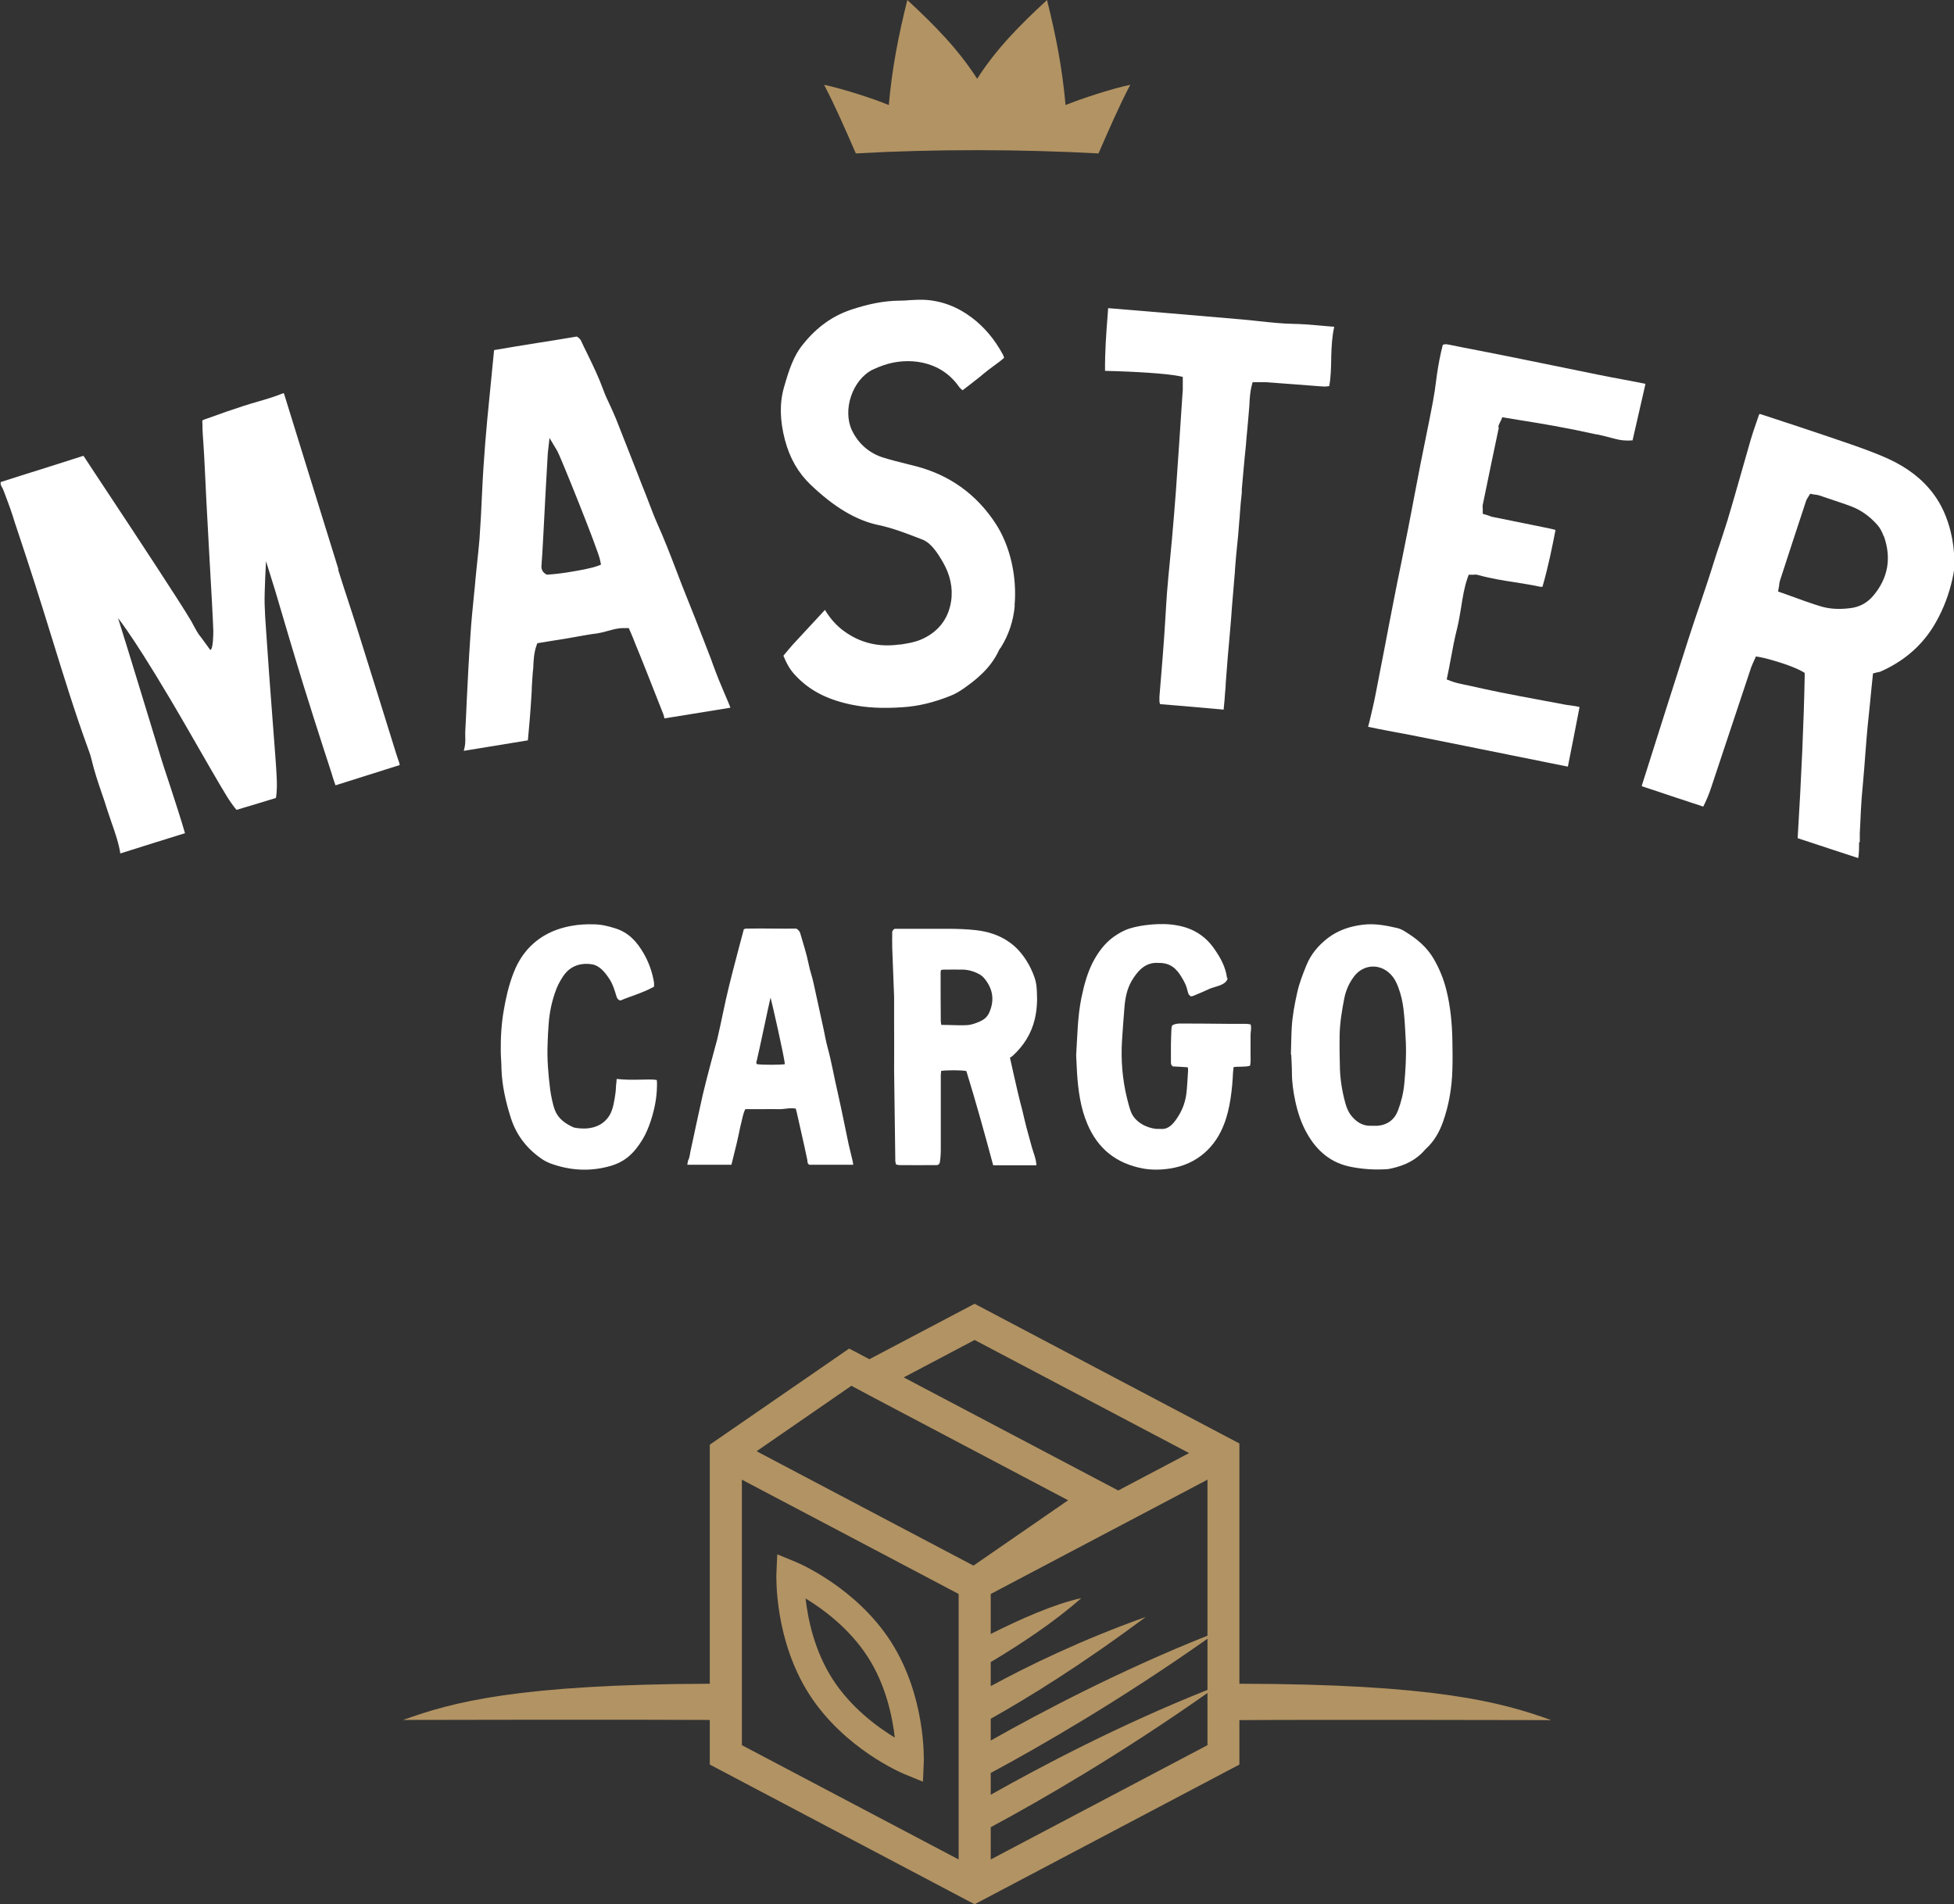 <?xml version="1.0" encoding="UTF-8"?><svg id="a" xmlns="http://www.w3.org/2000/svg" width="113.86" height="110.95" viewBox="0 0 113.86 110.95"><rect x="0" y="0" width="113.86" height="110.95" fill="#333333" stroke="none"/><path d="M19.69,33.15c.21.68.44,1.38.66,2.05.2.61.4,1.23.59,1.84.69,2.19,1.47,4.7,2.16,6.92l.07.21s.03.08.04.12c.04.1.07.19.08.29l-3.74,1.18c-.05-.13-.09-.27-.14-.41l-.06-.2c-.14-.45-.3-.93-.46-1.42-.41-1.28-.84-2.61-1.2-3.78-.4-1.29-1.26-4.18-1.66-5.55l-.53-1.7s-.1,1.85-.08,2.49c.01.41.04.99.1,1.76.09,1.42.23,3.23.35,4.82.12,1.59.23,2.96.25,3.45.02.4.03.85-.04,1.27,0,0,0,0-.01.01-.64.2-1.29.39-1.95.59l-.34.1c-.2-.24-.38-.5-.55-.77-.42-.68-1.3-2.21-2.23-3.83-3.01-5.24-4.12-6.57-4.12-6.57l.54,1.73c.21.69.48,1.58.77,2.51.37,1.21.75,2.45,1.02,3.34.2.68.45,1.44.72,2.25.3.92.61,1.87.85,2.7-.8.25-2.8.87-3.77,1.18,0,0,0,0,0-.01-.08-.55-.31-1.23-.52-1.82-.09-.26-.17-.5-.24-.71-.11-.35-.22-.7-.34-1.03-.21-.61-.42-1.25-.57-1.88-.05-.22-.12-.43-.19-.61-.78-2.13-1.46-4.34-2.12-6.48l-.06-.19c-.65-2.12-1.27-4.04-1.88-5.87-.08-.23-.15-.46-.23-.69-.08-.26-.16-.52-.25-.77-.13-.37-.27-.74-.4-1.08-.03-.09-.07-.16-.1-.21-.05-.1-.09-.15-.07-.29.83-.27,1.6-.51,2.37-.75.79-.25,1.58-.5,2.45-.78.04.04.08.12.11.16l.02.03c.25.38.72,1.1,1.3,1.97,1.68,2.54,4.21,6.38,4.81,7.4.06.1.12.2.17.31.14.25.27.51.47.74l.51.7c.18,0,.18-1.02.18-1.09-.01-.49-.12-2.47-.24-4.56-.12-2.11-.23-4.28-.26-5-.02-.47-.05-.95-.08-1.41-.02-.27-.04-.53-.05-.8,0-.14,0-.29-.01-.44,0-.02,0-.04,0-.06.04-.03.08-.06.1-.06l.37-.13c.66-.24,1.23-.44,1.91-.66.28-.09.58-.18.86-.26.49-.14.99-.29,1.48-.49,0,0,.01,0,.02,0,.01.02.02.04.03.06.43,1.4.87,2.8,1.3,4.2.62,2.01,1.25,4.02,1.87,6.03Z" fill="#fff"/><path d="M42.55,41.24l-3.83.62s-.02-.05-.02-.08c-.01-.05-.03-.11-.05-.17-.28-.72-.59-1.5-.99-2.51-.21-.54-.43-1.07-.65-1.61l-.13-.33c-.04-.09-.07-.17-.11-.26l-.13-.3h-.19c-.39-.02-.73.08-1.06.17-.21.06-.41.11-.6.14-.38.04-.76.12-1.13.18-.19.03-.37.07-.56.1-.37.06-.75.12-1.12.18l-.67.11-.06.17c-.13.38-.15.74-.17,1.09,0,.14-.01.27-.03.39-.03.3-.04.6-.06.89,0,.16-.01.31-.02.47-.03.45-.06.93-.1,1.41-.03.34-.07.79-.11,1.24l-3.73.61s0-.03,0-.04c.09-.28.09-.55.08-.79,0-.1,0-.2,0-.29.03-.55.06-1.1.08-1.65.06-1.29.13-2.62.22-3.93.05-.83.14-1.68.22-2.5.03-.28.06-.57.08-.85.03-.29.06-.59.09-.88.05-.46.1-.94.14-1.41.06-.86.11-1.7.15-2.7.09-1.98.26-3.92.43-5.56l.27-2.75c.85-.15,1.68-.28,2.48-.41.76-.12,1.54-.24,2.34-.38.09.05.19.14.23.21.13.28.26.55.4.83.32.66.65,1.34.9,2.03.12.34.28.67.43.99.11.25.23.5.33.75.4,1.01.81,2.05,1.2,3.05.18.47.36.93.55,1.4.06.16.12.32.18.47.15.39.3.79.47,1.17.4.89.76,1.82,1.1,2.71.2.52.4,1.06.62,1.59.34.83.67,1.69.99,2.51l.29.75c.09.22.17.44.25.67.11.3.23.61.35.91.13.31.26.63.39.93.09.21.18.41.26.62,0,0,0,.02,0,.02ZM35.02,32.9l-.05-.25c-.1-.58-2.36-6.16-2.49-6.36l-.46-.77-.1.89c-.01.12-.05.91-.13,2.3-.09,1.67-.19,3.75-.23,4.13v.03c-.02.11-.05.39.21.56l.08.05h.09c.34-.02.87-.08,1.38-.17.6-.1,1.19-.22,1.44-.31l.24-.09Z" fill="#fff"/><path d="M59.13,35.29c-.08.89-.35,1.7-.8,2.42,0,.02-.02.03-.03.04-.03.04-.07.09-.1.16-.48,1.04-1.35,1.72-2.05,2.21-.29.2-.54.34-.78.43-.95.38-1.85.6-2.77.66-1.16.08-2.09.03-2.93-.14-1.35-.27-2.35-.76-3.13-1.52-.39-.38-.61-.66-.89-1.34.03-.04.06-.08.09-.11.15-.18.29-.35.44-.52.5-.54.99-1.07,1.5-1.62l.39-.42c.32.53.7.95,1.16,1.27.91.65,1.97.91,3.14.75h.07c.4-.06.81-.12,1.22-.29.99-.42,1.6-1.19,1.76-2.23.12-.76-.05-1.55-.48-2.29-.31-.53-.68-1.11-1.19-1.31l-.13-.05c-.78-.3-1.59-.62-2.45-.8-1.28-.27-2.57-1.04-3.94-2.35-.72-.69-1.21-1.54-1.49-2.6-.3-1.14-.32-2.14-.06-3.06.29-1.01.55-1.84,1.13-2.54.79-.98,1.7-1.63,2.77-1.99,1.05-.35,1.94-.52,2.8-.53.21,0,.42-.01.62-.03.3-.02.59-.03.87-.02.98.05,1.91.4,2.75,1.03.74.56,1.34,1.27,1.83,2.18.02.04.04.1.06.17-.19.17-.41.33-.63.49-.19.14-.38.28-.57.44-.29.25-.6.48-.92.73-.1.08-.2.15-.3.23-.07-.05-.15-.12-.22-.22-1.08-1.54-2.99-1.73-4.41-1.23-.2.07-.4.15-.61.25-1.17.58-1.77,2.33-1.21,3.53.37.78,1.02,1.35,1.85,1.6.42.13.85.24,1.26.34.23.06.45.11.67.17,1.95.52,3.49,1.64,4.59,3.32.84,1.28,1.26,3.07,1.11,4.77Z" fill="#fff"/><path d="M77.49,22.47c-.14.07-.3.06-.54.04h-.02c-1.12-.09-2.24-.17-3.18-.24-.12,0-.23,0-.35,0-.05,0-.11,0-.17,0h-.24s-.06.23-.06.23c-.08.32-.1.63-.12.92,0,.11-.01.23-.02.34-.02.24-.04.47-.06.71l-.05.56c-.03.31-.06.61-.08.91l-.07.69c-.03.29-.05.58-.08.87-.03.34-.06.68-.09,1.02v.19c-.05.4-.08.8-.11,1.2-.01.17-.02.33-.04.49-.02.26-.04.52-.06.77-.02.2-.04.4-.06.6-.02.2-.04.4-.06.6-.02.24-.04.49-.06.73-.01.18-.02.36-.04.54-.02.2-.03.4-.05.6-.02.2-.03.4-.05.6-.01.16-.03.38-.05.6-.02.33-.05.68-.07.92-.02.23-.04.46-.06.7-.02.19-.03.38-.05.57-.04.4-.07.8-.1,1.2-.02.21-.03.42-.05.63-.02.21-.03.43-.04.64l-.02.2c-.02.3-.05.72-.09,1.05-.15-.01-.33-.03-.54-.05-.66-.06-1.51-.13-2.19-.19-.4-.03-.75-.06-.97-.08-.02-.06-.04-.11-.04-.16,0-.05,0-.12,0-.2v-.07c.03-.37.06-.74.09-1.11.06-.72.12-1.44.17-2.16.03-.36.05-.79.08-1.22.03-.55.07-1.11.1-1.57.05-.62.11-1.25.17-1.86.04-.42.08-.85.12-1.27.08-.91.16-1.85.23-2.8.13-1.82.25-3.68.37-5.47l.03-.41c0-.13,0-.26,0-.38,0-.05,0-.1,0-.15v-.24s-.24-.05-.24-.05c-.7-.14-2.5-.26-4.29-.3-.01-1.13.07-2.22.16-3.36l.02-.29s.04,0,.05,0c2.11.17,4.9.41,7.7.65.33.03.66.06.99.1.36.04.74.08,1.11.11.3.03.6.04.9.05.24,0,.49.02.73.03.43.03.86.07,1.31.11.12.01.25.02.38.03,0,.01,0,.02,0,.03-.12.54-.15,1.08-.17,1.72v.12c-.01.52-.02,1.05-.11,1.55Z" fill="#fff"/><path d="M87.34,24.9c-.28,1.32-.58,2.76-.94,4.52-.02.09,0,.16,0,.23,0,.02,0,.05,0,.08v.21s.21.06.21.06c.04.01.08.03.12.04.1.04.21.08.34.1.59.12,1.19.24,1.78.36.49.1.98.2,1.47.3.1.02.21.05.32.08-.18.93-.42,2.14-.76,3.31-.02,0-.06,0-.13,0-.49-.11-.99-.18-1.47-.26-.72-.11-1.46-.23-2.17-.43-.1-.03-.18-.02-.25-.01-.02,0-.05,0-.08,0h-.2s-.07.2-.07.2c-.19.54-.28,1.13-.37,1.7-.07.41-.13.8-.22,1.17-.16.63-.28,1.26-.4,1.92-.05.29-.11.58-.17.87l-.05.24.23.09c.28.11.56.16.82.22.11.02.23.04.34.07.26.06.52.11.77.17l.52.11c.28.06.56.12.84.17.26.05.51.1.77.15l.8.15c.23.04.46.09.69.13l.12.02c.32.06.63.12.95.18.11.02.23.04.34.05.19.03.38.05.55.1-.21,1.11-.46,2.36-.68,3.47-.23-.05-.59-.12-1.05-.21-2.54-.51-7.82-1.58-8.16-1.64-.23-.04-1.69-.31-2.43-.47.01-.05.03-.11.04-.16.02-.06.04-.13.05-.19.12-.51.25-1.04.35-1.57.17-.89.35-1.81.53-2.73.17-.91.35-1.82.52-2.7.14-.73.29-1.46.44-2.19.13-.65.26-1.3.39-1.95.13-.65.25-1.29.37-1.94.12-.62.24-1.25.36-1.87.1-.51.21-1.03.31-1.54.14-.68.28-1.38.41-2.07.08-.43.15-.88.2-1.31l.04-.3c.08-.56.19-1.14.34-1.73.1-.06.2-.05.4-.01h0c.54.11,1.08.22,1.62.32.59.12,1.18.23,1.77.35l.89.18c1.43.29,2.91.59,4.36.89.53.11,1.03.2,1.56.3.39.07.78.15,1.19.23,0,0,0,0,0,0,0,0,.01.01.02.02-.25,1.09-.5,2.19-.75,3.28-.39.03-.7,0-1.06-.1-.37-.1-.7-.18-1.01-.25h-.05c-.81-.18-1.65-.35-2.48-.5-.63-.11-1.26-.22-1.91-.32-.28-.05-.57-.09-.85-.14l-.23-.04-.09.21s-.03.07-.05.1c-.04.08-.08.17-.1.27Z" fill="#fff"/><path d="M108.33,49.08c0,.31,0,.62-.05.92-.62-.2-1.18-.39-1.74-.57-.58-.19-1.15-.38-1.79-.59.22-3.63.36-6.8.41-9.45v-.18s-.15-.09-.15-.09c-.25-.14-.73-.34-1.24-.5-.44-.14-.89-.27-1.22-.33l-.23-.04-.1.22s-.03.07-.05.11c-.04.09-.09.2-.13.31-.75,2.24-1.58,4.75-2.33,7-.13.4-.29.77-.45,1.09-.01,0-.02.01-.02.02-.01,0-.03,0-.05-.02-.59-.19-1.21-.4-1.82-.6-.54-.18-1.09-.37-1.62-.54-.02,0-.05-.02-.08-.04,0-.04,0-.07.02-.09.85-2.68,1.81-5.72,2.7-8.49.21-.66.44-1.33.66-1.98.28-.83.57-1.68.83-2.53.11-.36.24-.73.36-1.09.14-.43.29-.88.43-1.33.28-.93.55-1.88.81-2.8.18-.63.36-1.26.54-1.89.1-.34.22-.68.34-1.03.05-.14.09-.27.14-.41.02-.01.03-.03.05-.04.6.19,3.83,1.26,4.86,1.62l.12.04c.84.29,1.7.59,2.51.96,1.13.52,1.99,1.19,2.63,2.05.46.62.79,1.35,1,2.21.13.53.2,1.09.22,1.73.01.47-.1.93-.21,1.36-.22.85-.56,1.65-1,2.38-.72,1.18-1.77,2.08-3.12,2.67-.03.01-.07.02-.12.03-.03,0-.07.01-.1.02l-.2.05-.08.77c-.04.42-.08.82-.12,1.22-.02.19-.04.39-.06.58-.04.38-.08.77-.11,1.15-.03.34-.05.67-.08,1.01-.02.27-.04.53-.06.79-.02.23-.04.47-.06.7-.03.34-.06.69-.09,1.03-.03.4-.06.97-.08,1.46-.01.22-.02.42-.03.6,0,.17,0,.35,0,.52ZM109.76,31.24c-.1-.28-.23-.51-.39-.68-.44-.49-.94-.84-1.49-1.05-.47-.18-.96-.33-1.42-.49l-.41-.14s-.03-.01-.04-.01c-.08-.03-.16-.04-.23-.05-.03,0-.06,0-.1-.01l-.2-.04-.11.18s-.04.06-.05.08c-.03.05-.06.09-.08.16-.51,1.55-1.02,3.09-1.52,4.64-.03.09-.04.18-.05.27,0,.04,0,.08-.02.12l-.04.25.24.08c.25.09.5.18.75.27.38.14.74.27,1.11.39.11.04.23.07.35.11.51.16,1.06.2,1.73.12.55-.06,1-.3,1.36-.72.87-1.03,1.08-2.2.62-3.49Z" fill="#fff"/><path d="M38.1,57.5c-.68.37-1.31.53-1.95.8-.14-.04-.19-.12-.22-.22-.06-.2-.12-.39-.19-.58-.06-.15-.13-.3-.22-.44-.24-.37-.56-.79-1.02-.87-.61-.1-1.18.07-1.56.53-.18.21-.41.62-.51.88-.26.67-.41,1.36-.46,2.07-.03.38-.05.76-.06,1.14-.04.9.04,1.8.15,2.69.05.35.15.87.28,1.2.2.5.62.79,1.1,1,.85.17,1.68-.01,2.1-.75.2-.36.26-.83.32-1.23.03-.18.03-.5.06-.67.01-.06,0-.13.02-.18.94.11,1.88-.02,2.33.06.04.28-.01.92-.06,1.2-.11.71-.39,1.64-.76,2.25-.49.81-1.02,1.32-1.91,1.57-1.18.33-2.35.26-3.5-.17-.2-.08-.4-.19-.57-.32-.82-.59-1.39-1.35-1.7-2.31-.3-.94-.52-1.9-.55-2.89,0-.34-.04-.68-.04-1.02-.01-.81.04-1.61.18-2.4.12-.7.28-1.39.53-2.06.35-.95.93-1.73,1.82-2.26.49-.29,1.03-.47,1.59-.57.42-.08.85-.1,1.28-.09.43,0,.85.1,1.26.23.8.25,1.27.78,1.67,1.47.3.52.5,1.09.6,1.69.01.08,0,.16,0,.25Z" fill="#fff"/><path d="M43.32,54.16c.06-.02.1-.05.14-.05,1-.02,1.93.01,2.94,0,.1.05.21.17.23.27.17.6.37,1.19.49,1.8.07.36.2.71.28,1.08.2.92.4,1.83.6,2.75.07.34.13.68.22,1.01.24.88.39,1.78.6,2.67.15.67.29,1.34.43,2.02.07.32.13.65.2.97.07.32.16.64.23.96.01.06.03.15.04.23h-2.56c-.13-.07-.1-.18-.12-.29-.11-.52-.22-1.03-.34-1.55-.09-.4-.18-.8-.27-1.2-.02-.08-.04-.15-.06-.23-.34-.07-.65.04-.97.03-.33-.01-.67,0-1,0-.32,0-.64,0-.97,0-.14.27-.17.55-.24.81-.07.25-.11.52-.17.77-.06.27-.12.54-.19.81-.06.25-.14.57-.21.85-.3,0-2.22,0-2.57,0,.01-.06.03-.23.06-.28.09-.18.09-.38.14-.58.23-1.07.46-2.15.7-3.22.15-.64.32-1.28.49-1.92.11-.44.24-.87.35-1.3.12-.51.23-1.03.34-1.55.22-1.08.49-2.14.77-3.2.14-.52.29-1.12.44-1.66ZM45.73,62c0-.3-.78-3.73-.83-3.87-.05.16-.71,3.33-.81,3.7-.02.06-.04.13.02.18.41.05,1.36.04,1.63,0Z" fill="#fff"/><path d="M57.87,67.89c-.48-1.79-1.02-3.74-1.56-5.48-.29-.06-1.08-.06-1.47-.01,0,.08-.02.17-.02.26,0,1.39,0,2.95,0,4.34,0,.26-.02.52-.06.76-.07.13-.12.13-.21.13-.69.01-1.44,0-2.14,0-.06,0-.13-.02-.2-.04-.01-.07-.04-.14-.04-.2-.02-1.69-.05-3.55-.07-5.25,0-.93.01-1.87,0-2.8,0-.5,0-1,0-1.5-.03-.96-.08-1.92-.11-2.87-.01-.31,0-.63,0-.95.05-.08.08-.16.18-.16.34,0,2.38,0,3.03,0,.56,0,1.12.02,1.67.08.69.08,1.35.28,1.93.69.42.29.75.67,1.02,1.1.19.3.34.62.46.96.1.28.13.56.14.85.03.53,0,1.05-.12,1.57-.2.86-.65,1.57-1.31,2.17-.04.03-.09.06-.14.09.08.37.16.7.23,1.03.08.33.15.67.23,1,.08.35.17.69.26,1.03.08.33.15.67.24,1s.23.84.32,1.17c.09.32.25.67.26,1.04-.92,0-1.61,0-2.51,0ZM54.84,56.52c-.02.06-.03.09-.03.12,0,.96,0,1.92.01,2.88,0,.06.02.12.03.2.47,0,.92.03,1.37.02.33,0,.62-.1.92-.24.26-.12.43-.3.53-.56.28-.68.18-1.31-.28-1.89-.08-.1-.18-.2-.29-.26-.29-.17-.61-.27-.95-.29-.39-.01-.77,0-1.16,0-.05,0-.1.01-.17.02Z" fill="#fff"/><path d="M71.54,57c-.05.18-.17.28-.31.35-.27.14-.55.17-.82.3-.26.12-.56.25-.83.36-.06.03-.13.04-.18.05-.15-.08-.17-.2-.2-.32-.07-.31-.17-.5-.33-.77-.32-.55-.69-.87-1.35-.86-.83-.07-1.28.55-1.58,1.05-.28.49-.38,1.02-.42,1.56-.05.64-.1,1.27-.14,1.91-.07,1.13.02,2.25.29,3.36.06.25.15.59.24.82.23.56.87.91,1.46.97.08,0,.17,0,.25,0,.51.06.83-.39,1.07-.79.24-.39.38-.82.44-1.26.05-.36.07-1,.1-1.36,0-.05,0-.1-.02-.18-.31-.02-.6-.04-.87-.05-.12-.09-.11-.19-.11-.28,0-.33,0-.65,0-.98,0-.34.02-.59.03-.93,0-.07.02-.13.04-.2.15-.09.32-.11.48-.11.96,0,1.93.01,2.89.02.32,0,.63,0,.95,0,.08,0,.16.02.25.03.07.22,0,.42,0,.62,0,.22,0,.35,0,.56,0,.2,0,.41,0,.61,0,.2.02.4-.03.62-.31.09-.63.03-.96.08,0,.1-.02.19-.03.28-.04.96-.17,2.16-.53,3.06-.24.62-.59,1.17-1.09,1.62-.59.53-1.28.83-2.06.95-.52.08-1.04.09-1.56,0-1.56-.29-2.64-1.15-3.25-2.6-.4-.94-.53-1.94-.6-2.94-.02-.34-.03-.68-.05-1.02,0-.03,0-.05,0-.08.07-1.1.08-2.2.3-3.29.16-.77.36-1.54.75-2.24.33-.59.75-1.11,1.34-1.47.22-.14.46-.26.7-.34.42-.13.85-.2,1.3-.24.5-.04.99-.04,1.48.05.92.16,1.64.6,2.17,1.36.35.5.67,1.05.75,1.72Z" fill="#fff"/><path d="M75.22,61.46c.02-.57.02-1.08.05-1.59.04-.69.17-1.37.32-2.04.12-.54.32-1.06.53-1.57.26-.65.69-1.16,1.24-1.59.61-.47,1.31-.7,2.08-.79.69-.08,1.34.05,1.99.2.17.04.34.13.49.23.65.4,1.22.88,1.61,1.54.34.58.59,1.19.75,1.84.24.96.33,1.93.35,2.91.01.58.02,1.16,0,1.74-.03,1.04-.2,2.06-.55,3.04-.21.59-.52,1.13-.99,1.56-.02.02-.04.04-.06.06-.51.6-1.18.91-1.93,1.08-.11.02-.22.05-.33.05-.66.04-1.31,0-1.96-.12-1.25-.22-2.08-.94-2.67-2-.32-.57-.52-1.19-.66-1.83-.12-.56-.2-1.11-.2-1.68,0-.37-.03-.75-.04-1.06ZM81.92,60.77c-.03-.54-.05-1.08-.1-1.61-.04-.44-.1-.88-.23-1.3-.13-.4-.26-.79-.57-1.1-.63-.64-1.59-.57-2.12.14-.29.38-.48.82-.57,1.28-.14.72-.26,1.44-.27,2.17-.01.66,0,1.33.02,1.99.03.66.14,1.32.32,1.96.07.25.17.5.34.71.29.36.65.6,1.14.59.13,0,.25,0,.38,0,.59-.05,1-.36,1.2-.89.19-.5.32-1.03.37-1.57.07-.78.12-1.57.09-2.36ZM84.47,62.7s0-.04,0-.06c0,.02,0,.04,0,.06Z" fill="#fff"/><path d="M90.36,100.22c-2.9-1.04-6.71-2.09-18.14-2.11v-14l-.93-.49-14.5-7.65-6.13,3.23-1.18-.62-7.25,5-.87.6v13.93c-11.21.04-14.99,1.07-17.87,2.11,0,0,13.29-.03,17.87,0v2.6l14.5,7.65.93.49.93-.49,14.5-7.65v-2.59c4.3-.03,18.14,0,18.14,0ZM56.79,78.08l12.5,6.59-4.13,2.18-12.5-6.59,4.13-2.18ZM55.86,108.35l-12.63-6.66v-15.47l7.59,4,5.04,2.66v15.47ZM56.73,91.23h0s-5.37-2.83-5.37-2.83l-7.07-3.73-.2-.11,5.52-3.81,1.05.56,11.58,6.11-5.52,3.81ZM70.36,101.69l-12.63,6.66v-1.88c2.92-1.57,7.53-4.23,12.63-7.82v3.03ZM70.36,98.47c-5.1,2.03-9.71,4.46-12.63,6.11v-1.27c2.92-1.57,7.53-4.23,12.63-7.82v2.99ZM70.36,95.31c-5.1,2.03-9.71,4.46-12.63,6.11v-1.27c2.16-1.21,5.28-3.13,9.03-5.93-3.74,1.33-6.86,2.85-9.03,4.03v-1.4c1.67-1,3.68-2.31,5.28-3.73-1.6.35-3.61,1.25-5.28,2.09v-2.33l12.63-6.66v9.09Z" fill="#b29363"/><path d="M46.36,91.01l-1.07-.44-.05,1.16c0,.15-.12,3.81,1.91,6.99,2.04,3.18,5.41,4.6,5.56,4.66l1.07.44.05-1.16c0-.15.12-3.81-1.91-6.99-2.04-3.18-5.41-4.6-5.56-4.66ZM52.14,101.25c-1.05-.64-2.56-1.76-3.62-3.4-1.06-1.65-1.44-3.49-1.58-4.71,1.05.64,2.56,1.76,3.62,3.4s1.44,3.49,1.58,4.71Z" fill="#b29363"/><path d="M56.93,8.75c2.43,0,4.79.07,7.08.19.59-1.35,1.2-2.76,1.85-4-1.05.22-2.83.8-3.77,1.18-.19-2.12-.55-4-1.08-6.12-1.59,1.47-2.96,2.85-4.07,4.59-1.12-1.74-2.48-3.12-4.07-4.59-.53,2.12-.89,4-1.08,6.12-.94-.39-2.73-.96-3.77-1.18.65,1.24,1.26,2.65,1.85,4,2.29-.13,4.66-.19,7.08-.19Z" fill="#b29363"/></svg>